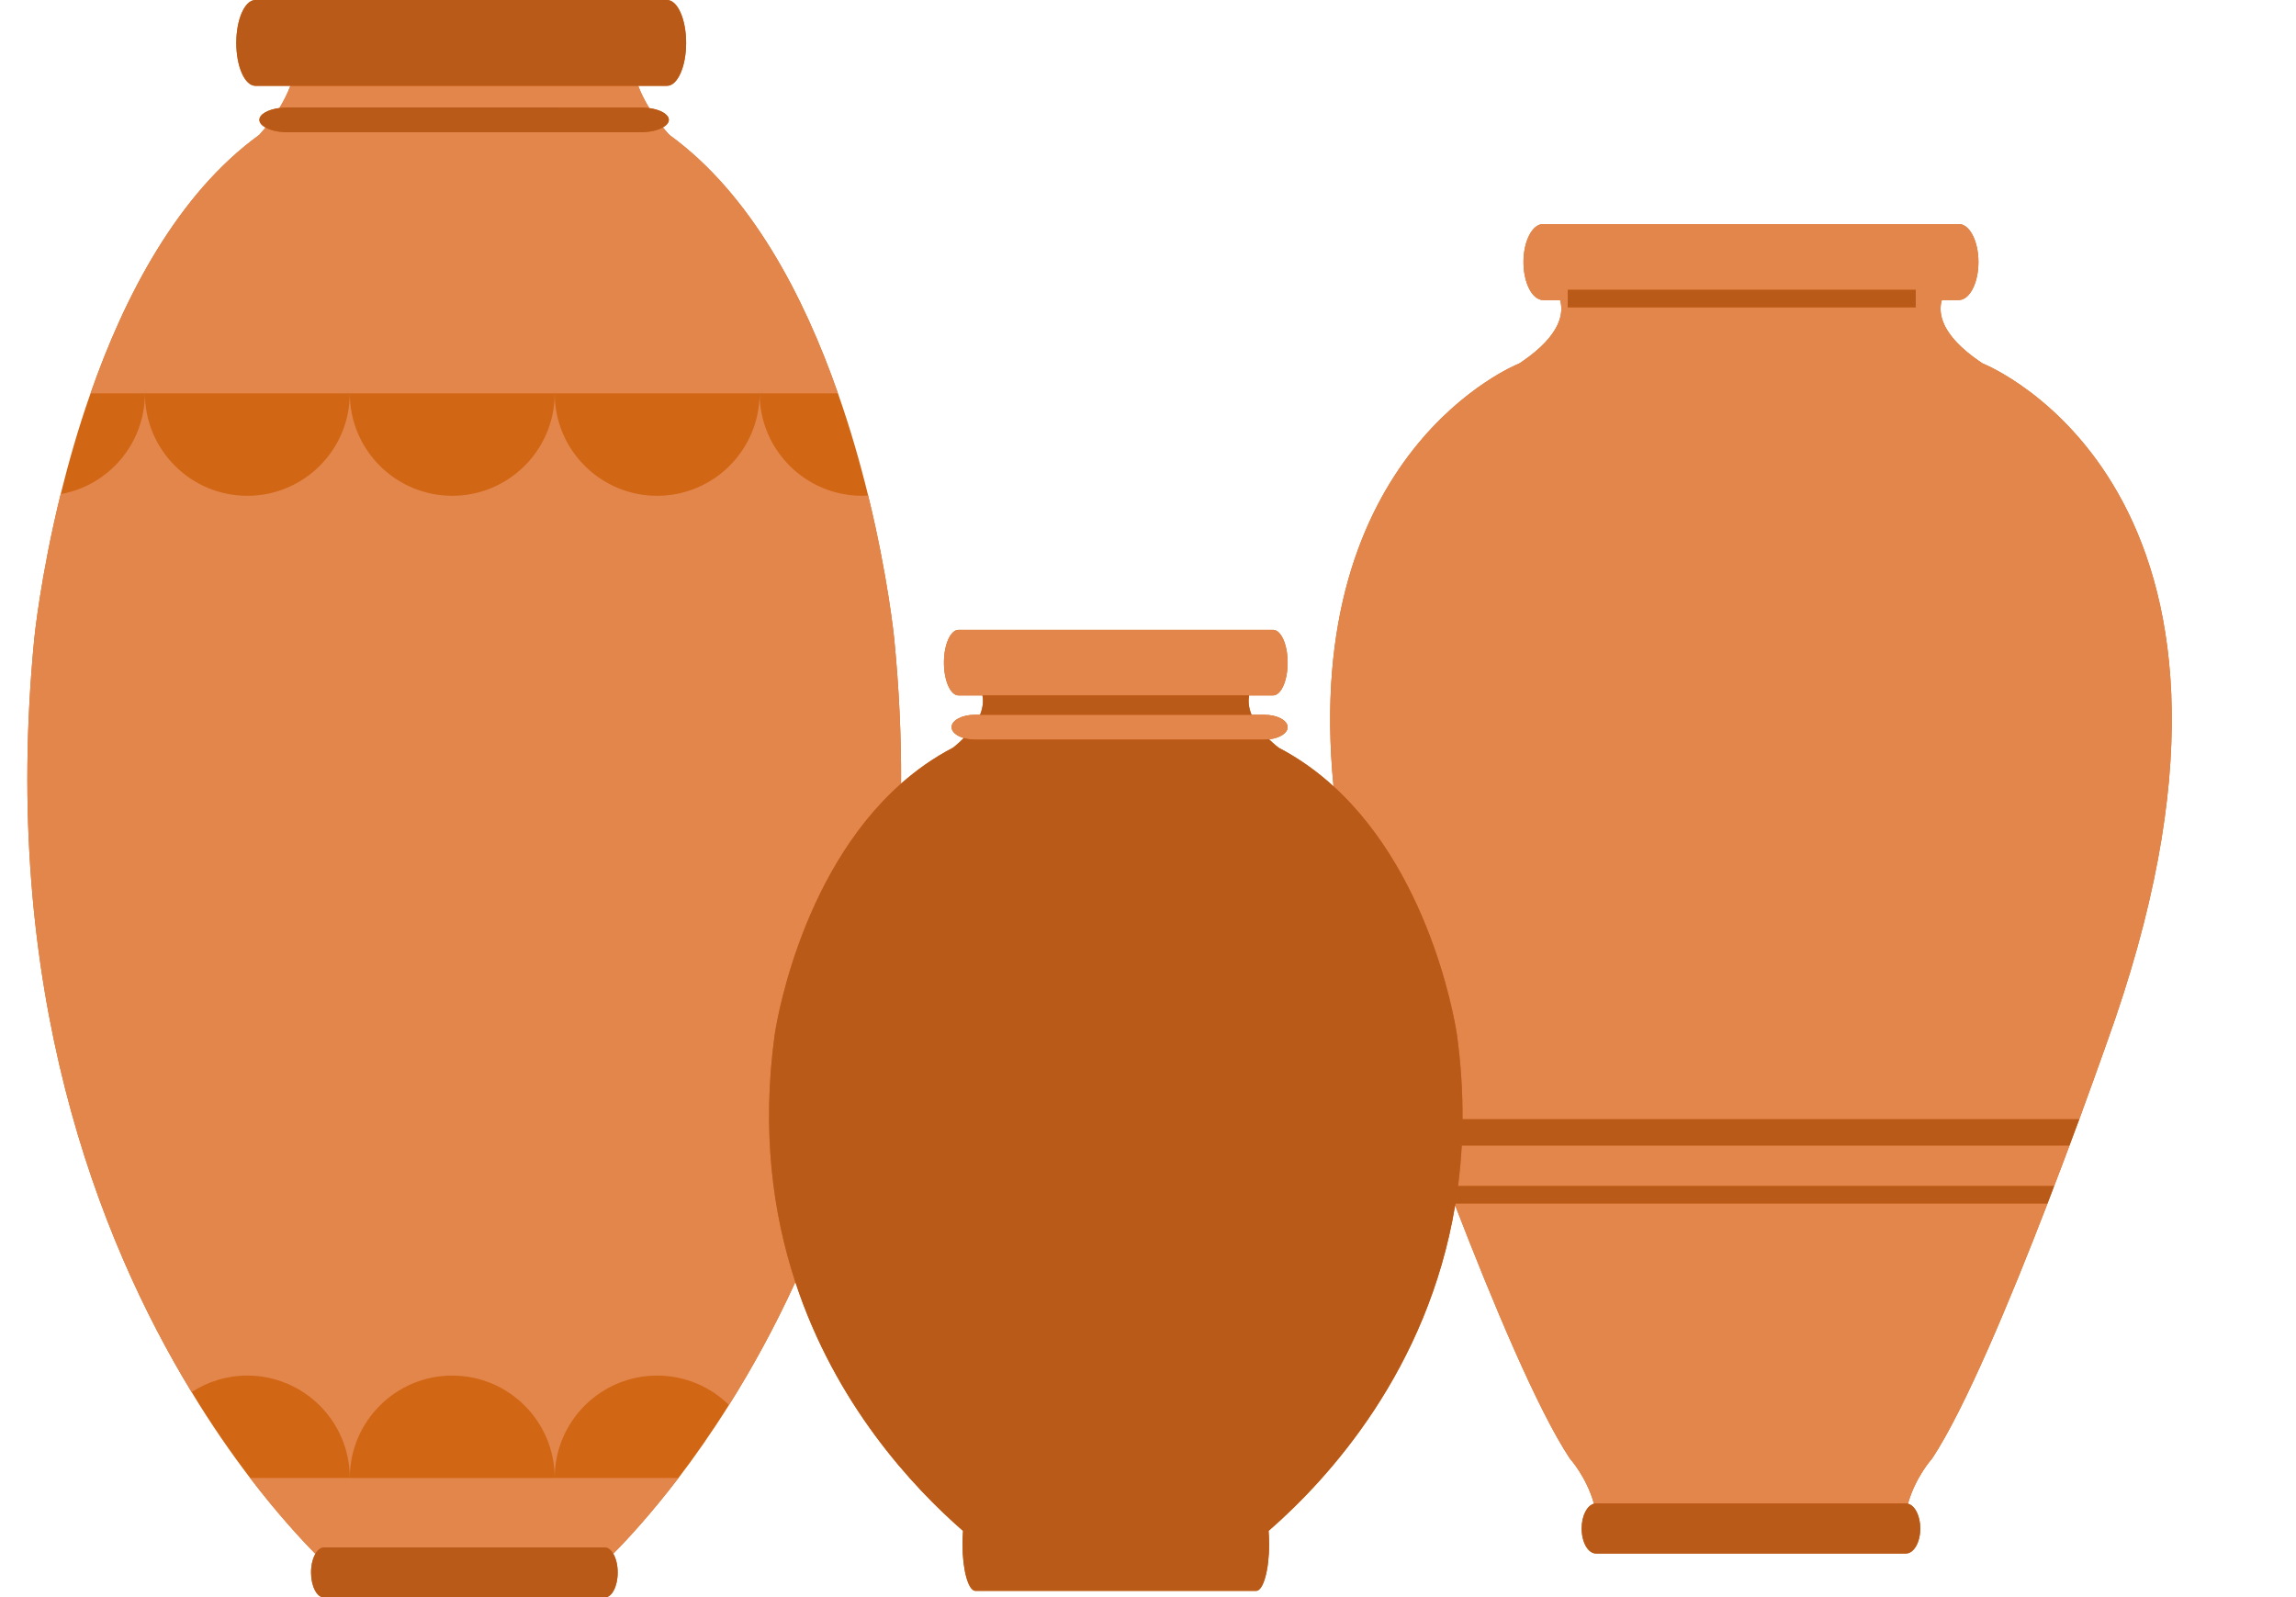 <?xml version="1.0" encoding="UTF-8"?><svg xmlns="http://www.w3.org/2000/svg" xmlns:xlink="http://www.w3.org/1999/xlink" height="356.3" preserveAspectRatio="xMidYMid meet" version="1.0" viewBox="-6.1 -0.0 512.1 356.3" width="512.1" zoomAndPan="magnify"><g id="change1_1"><path d="M465.691,227.207c0,0-3.223,9.331-8.023,22.434c-0.705,1.873-1.426,3.848-2.188,5.856 c-1.074,2.909-2.227,5.937-3.416,9.04c-0.471,1.289-0.979,2.578-1.484,3.904c-8.338,21.635-18.471,45.906-25.734,56.879 c0,0-3.729,4.117-5.389,10.09c1.551,0.391,2.744,2.711,2.744,5.523c0,3.084-1.436,5.586-3.203,5.586h-69.123 c-1.77,0-3.205-2.5-3.205-5.586c0-2.813,1.195-5.136,2.748-5.522c-1.658-5.974-5.387-10.091-5.387-10.091 c-7.225-10.894-17.256-34.922-25.572-56.453c-6.141,36.609-28.023,60.766-41.613,72.607c0.078,0.942,0.121,1.939,0.121,2.975 c0,5.746-1.299,10.404-2.901,10.404h-62.589c-1.603,0-2.902-4.658-2.902-10.404c0-1.034,0.043-2.031,0.122-2.975 c-11.349-9.889-28.485-28.363-37.404-55.513c0,0.006,0,0.015,0,0.015c-4.764,10.387-9.84,19.543-14.799,27.412 c-3.905,6.209-7.712,11.639-11.266,16.284c-5.954,7.787-11.106,13.409-14.542,16.886c0.604,1.022,0.986,2.519,0.986,4.188 c0,3.085-1.299,5.585-2.902,5.585H66.178c-1.603,0-2.902-2.5-2.902-5.585c0-1.653,0.375-3.135,0.968-4.156 c-0.003-0.003-0.006-0.006-0.009-0.009c-3.417-3.476-8.592-9.117-14.547-16.908c-4.081-5.351-8.552-11.733-13.043-19.153 c-20.794-34.149-42.74-90.146-35.086-168.19c0,0,1.366-13.784,5.877-32.117c1.738-6.99,3.905-14.665,6.658-22.475 C21.65,66.104,33.501,43.299,51.68,30.119c0,0,0.585-0.605,1.444-1.659c0.002-0.003,0.004-0.006,0.006-0.009 c-0.858-0.471-1.375-1.068-1.375-1.719c0-1.245,1.883-2.296,4.47-2.641c0.001-0.002,0.002-0.004,0.003-0.006 c0.878-1.465,1.757-3.125,2.441-4.94c0-0.001,0.001-0.003,0.001-0.004h-7.81c-2.351,0-4.257-4.284-4.257-9.571 c0-5.286,1.906-9.57,4.257-9.57h91.818c2.351,0,4.256,4.284,4.256,9.57c0,5.287-1.905,9.571-4.256,9.571h-6.437 c0,0.001,0.001,0.003,0.001,0.004c0.684,1.815,1.562,3.476,2.459,4.94v0.02c2.538,0.356,4.376,1.396,4.376,2.627 c0,0.639-0.498,1.224-1.327,1.691c0.877,1.091,1.481,1.695,1.481,1.695c18.177,13.18,30.009,35.984,37.566,57.618 c2.792,7.929,4.999,15.698,6.736,22.786c4.452,18.178,5.798,31.806,5.798,31.806c1.114,11.286,1.602,22.104,1.543,32.451v0.008 c3.439-3.044,7.277-5.767,11.562-8.001c0,0,1.115-0.822,2.434-2.165c-1.621-0.467-2.734-1.37-2.734-2.423 c0-1.525,2.318-2.761,5.179-2.761h1.176c0.558-1.368,0.821-2.837,0.532-4.321h-5.333c-1.796,0-3.252-3.273-3.252-7.312 c0-4.039,1.456-7.313,3.252-7.313h70.151c1.798,0,3.253,3.274,3.253,7.313c0,4.039-1.455,7.312-3.253,7.312h-5.331 c-0.289,1.484-0.025,2.953,0.532,4.321h2.873c2.858,0,5.179,1.235,5.179,2.761c0,1.338-1.78,2.452-4.144,2.708 c1.188,1.168,2.146,1.88,2.146,1.88c4.564,2.38,8.621,5.313,12.229,8.601c-7.272-74.649,40.752-94.054,41.416-94.31 c0.176-0.135,0.371-0.253,0.564-0.369c8.826-6.014,9.393-10.936,8.555-13.786h-3.789c-2.402,0-4.373-3.786-4.373-8.474 c0-4.685,1.971-8.474,4.373-8.474h92.725c2.402,0,4.375,3.789,4.375,8.474c0,4.688-1.973,8.474-4.375,8.474h-3.787 c-0.859,2.851-0.273,7.772,8.553,13.786c0.193,0.116,0.391,0.234,0.564,0.369C436.931,81.392,505.97,109.273,465.691,227.207z" fill="#D16615"/></g><g id="change2_1"><path d="M318.533,268.441h132.045c-8.336,21.635-18.471,45.906-25.734,56.879c0,0-3.727,4.117-5.387,10.09 c-0.15-0.038-0.305-0.064-0.461-0.064l-69.121,0.002c-0.156,0-0.307,0.025-0.457,0.063c-1.66-5.974-5.387-10.091-5.387-10.091 c-7.225-10.894-17.256-34.922-25.574-56.453C318.482,268.725,318.509,268.585,318.533,268.441z M465.691,227.207 c0,0-3.223,9.331-8.023,22.434H320.099c0.037-5.974-0.34-12.209-1.227-18.718c0,0-4.813-34.827-27.543-55.535 c-7.273-74.649,40.75-94.054,41.414-94.31c0.176-0.135,0.373-0.253,0.566-0.369c8.824-6.014,9.393-10.936,8.553-13.786h-3.787 c-2.402,0-4.375-3.786-4.375-8.474c0-4.685,1.973-8.474,4.375-8.474H430.8c2.4,0,4.373,3.789,4.373,8.474 c0,4.688-1.973,8.474-4.373,8.474h-3.789c-0.857,2.851-0.273,7.772,8.553,13.786c0.195,0.116,0.391,0.234,0.566,0.369 C436.931,81.392,505.97,109.273,465.691,227.207z M421.191,64.652h-77.613v3.904h77.613V64.652z M319.097,264.537h132.965 c1.191-3.104,2.344-6.131,3.418-9.04H319.929C319.763,258.588,319.478,261.6,319.097,264.537z M117.62,329.678H71.919 c0-0.001,0-0.003,0-0.004H49.688c5.955,7.791,11.13,13.434,14.547,16.908c0.003,0.003,0.005,0.006,0.009,0.009 c0.514-0.887,1.19-1.431,1.934-1.431h62.589c0.735,0,1.405,0.531,1.916,1.398c3.437-3.477,8.589-9.099,14.542-16.886H117.62 C117.62,329.675,117.62,329.677,117.62,329.678z M166.666,230.923c0,0,4.906-35.507,28.211-56.135v-0.008 c0.059-10.348-0.429-21.165-1.543-32.451c0,0-1.347-13.628-5.798-31.806c-0.449,0.039-0.898,0.059-1.367,0.059 c-12.613,0-22.844-10.232-22.844-22.845H180.8c-7.557-21.634-19.389-44.438-37.566-57.618c0,0-0.604-0.604-1.481-1.695 c-1.154,0.65-2.955,1.071-4.982,1.071H58.065c-2,0-3.779-0.408-4.935-1.044c-0.002,0.003-0.004,0.006-0.006,0.009 c-0.859,1.054-1.444,1.659-1.444,1.659c-18.179,13.18-30.03,35.985-37.586,57.618h12.125c0,0.001,0,0.002,0,0.003h45.699h45.701 h45.701c0,12.621-10.234,22.848-22.847,22.848c-12.621,0-22.854-10.227-22.854-22.848c0,12.621-10.234,22.848-22.847,22.848 c-12.62,0-22.854-10.227-22.854-22.848c0,12.621-10.232,22.848-22.847,22.848c-12.616,0-22.847-10.22-22.853-22.836 c-0.007,11.24-8.107,20.565-18.783,22.46c-4.511,18.333-5.877,32.117-5.877,32.117C-6.096,220.373,15.85,276.37,36.644,310.52 c3.573-2.344,7.83-3.691,12.418-3.691c12.559,0,22.772,10.146,22.86,22.684c0.089-12.544,10.285-22.682,22.842-22.682 c12.593,0,22.81,10.184,22.853,22.77c0.041-12.58,10.254-22.771,22.842-22.771c6.269,0,11.911,2.5,16.031,6.563 c4.959-7.869,10.036-17.025,14.799-27.414c0,0,0-0.008,0-0.014C166.194,270.451,163.781,252.109,166.666,230.923z M136.77,23.972 c0.675,0,1.324,0.048,1.933,0.134v-0.02c-0.898-1.465-1.776-3.125-2.459-4.94c0-0.001-0.001-0.003-0.001-0.004h-77.57 c0,0.001-0.001,0.003-0.001,0.004c-0.684,1.815-1.563,3.476-2.441,4.94c-0.001,0.002-0.002,0.004-0.003,0.006 c0.582-0.078,1.199-0.12,1.84-0.12H136.77z M242.785,155.117h29.729h5.332c1.797,0,3.252-3.273,3.252-7.312 c0-4.039-1.455-7.313-3.252-7.313h-70.152c-1.796,0-3.252,3.274-3.252,7.313c0,4.039,1.456,7.312,3.252,7.312h5.333h29.729H242.785z M275.917,164.963c0.355,0,0.701-0.02,1.037-0.056c2.362-0.256,4.143-1.37,4.143-2.708c0-1.525-2.319-2.761-5.18-2.761h-2.873 h-60.551h-1.176c-2.86,0-5.179,1.235-5.179,2.761c0,1.053,1.114,1.956,2.734,2.423c0.731,0.21,1.555,0.341,2.444,0.341H275.917z" fill="#E3864C"/></g><g id="change3_1"><path d="M418.996,335.346c0.158,0,0.311,0.026,0.461,0.064c1.551,0.391,2.744,2.711,2.744,5.523 c0,3.084-1.436,5.586-3.205,5.586h-69.121c-1.771,0-3.205-2.5-3.205-5.586c0-2.813,1.195-5.136,2.748-5.522 c0.15-0.038,0.301-0.063,0.457-0.063L418.996,335.346z M272.513,155.117h-29.729h-0.031h-29.729 c0.289,1.484,0.025,2.953-0.532,4.321h60.551C272.488,158.07,272.224,156.602,272.513,155.117z M318.873,230.923 c0,0-4.813-34.827-27.543-55.535c-3.608-3.287-7.666-6.221-12.229-8.601c0,0-0.958-0.712-2.146-1.88 c-0.336,0.036-0.682,0.056-1.037,0.056h-64.602c-0.889,0-1.713-0.131-2.444-0.341c-1.319,1.343-2.434,2.165-2.434,2.165 c-4.285,2.234-8.122,4.957-11.562,8.001c-23.305,20.628-28.211,56.135-28.211,56.135c-2.885,21.187-0.472,39.528,4.625,55.04 c8.919,27.148,26.055,45.624,37.404,55.514c-0.078,0.941-0.122,1.938-0.122,2.974c0,5.745,1.3,10.403,2.902,10.403h62.589 c1.603,0,2.901-4.658,2.901-10.403c0-1.034-0.043-2.031-0.121-2.976c13.59-11.842,35.473-35.998,41.613-72.606 c0.023-0.144,0.051-0.282,0.074-0.427h132.047c0.508-1.325,1.014-2.614,1.482-3.903H319.097c0.381-2.938,0.668-5.949,0.834-9.04 H455.48c0.762-2.01,1.482-3.982,2.188-5.857H320.099C320.136,243.667,319.757,237.432,318.873,230.923z M128.767,345.16H66.178 c-0.744,0-1.42,0.544-1.934,1.431c-0.593,1.022-0.968,2.503-0.968,4.156c0,3.085,1.3,5.585,2.902,5.585h62.589 c1.603,0,2.902-2.5,2.902-5.585c0-1.67-0.383-3.165-0.986-4.188C130.171,345.691,129.502,345.16,128.767,345.16z M142.678,19.142 c2.351,0,4.256-4.284,4.256-9.571c0-5.286-1.905-9.57-4.256-9.57H50.86c-2.351,0-4.257,4.284-4.257,9.57 c0,5.287,1.906,9.571,4.257,9.571h7.811h77.57H142.678z M136.77,29.495c2.028,0,3.828-0.421,4.982-1.071 c0.829-0.468,1.327-1.053,1.327-1.691c0-1.23-1.838-2.271-4.376-2.627c-0.609-0.086-1.258-0.134-1.933-0.134H58.065 c-0.641,0-1.258,0.042-1.84,0.12c-2.587,0.345-4.47,1.396-4.47,2.641c0,0.65,0.517,1.248,1.375,1.719 c1.156,0.636,2.935,1.044,4.935,1.044L136.77,29.495L136.77,29.495z M343.578,68.557h77.613v-3.904h-77.613V68.557z" fill="#BA5A19"/></g></svg>
